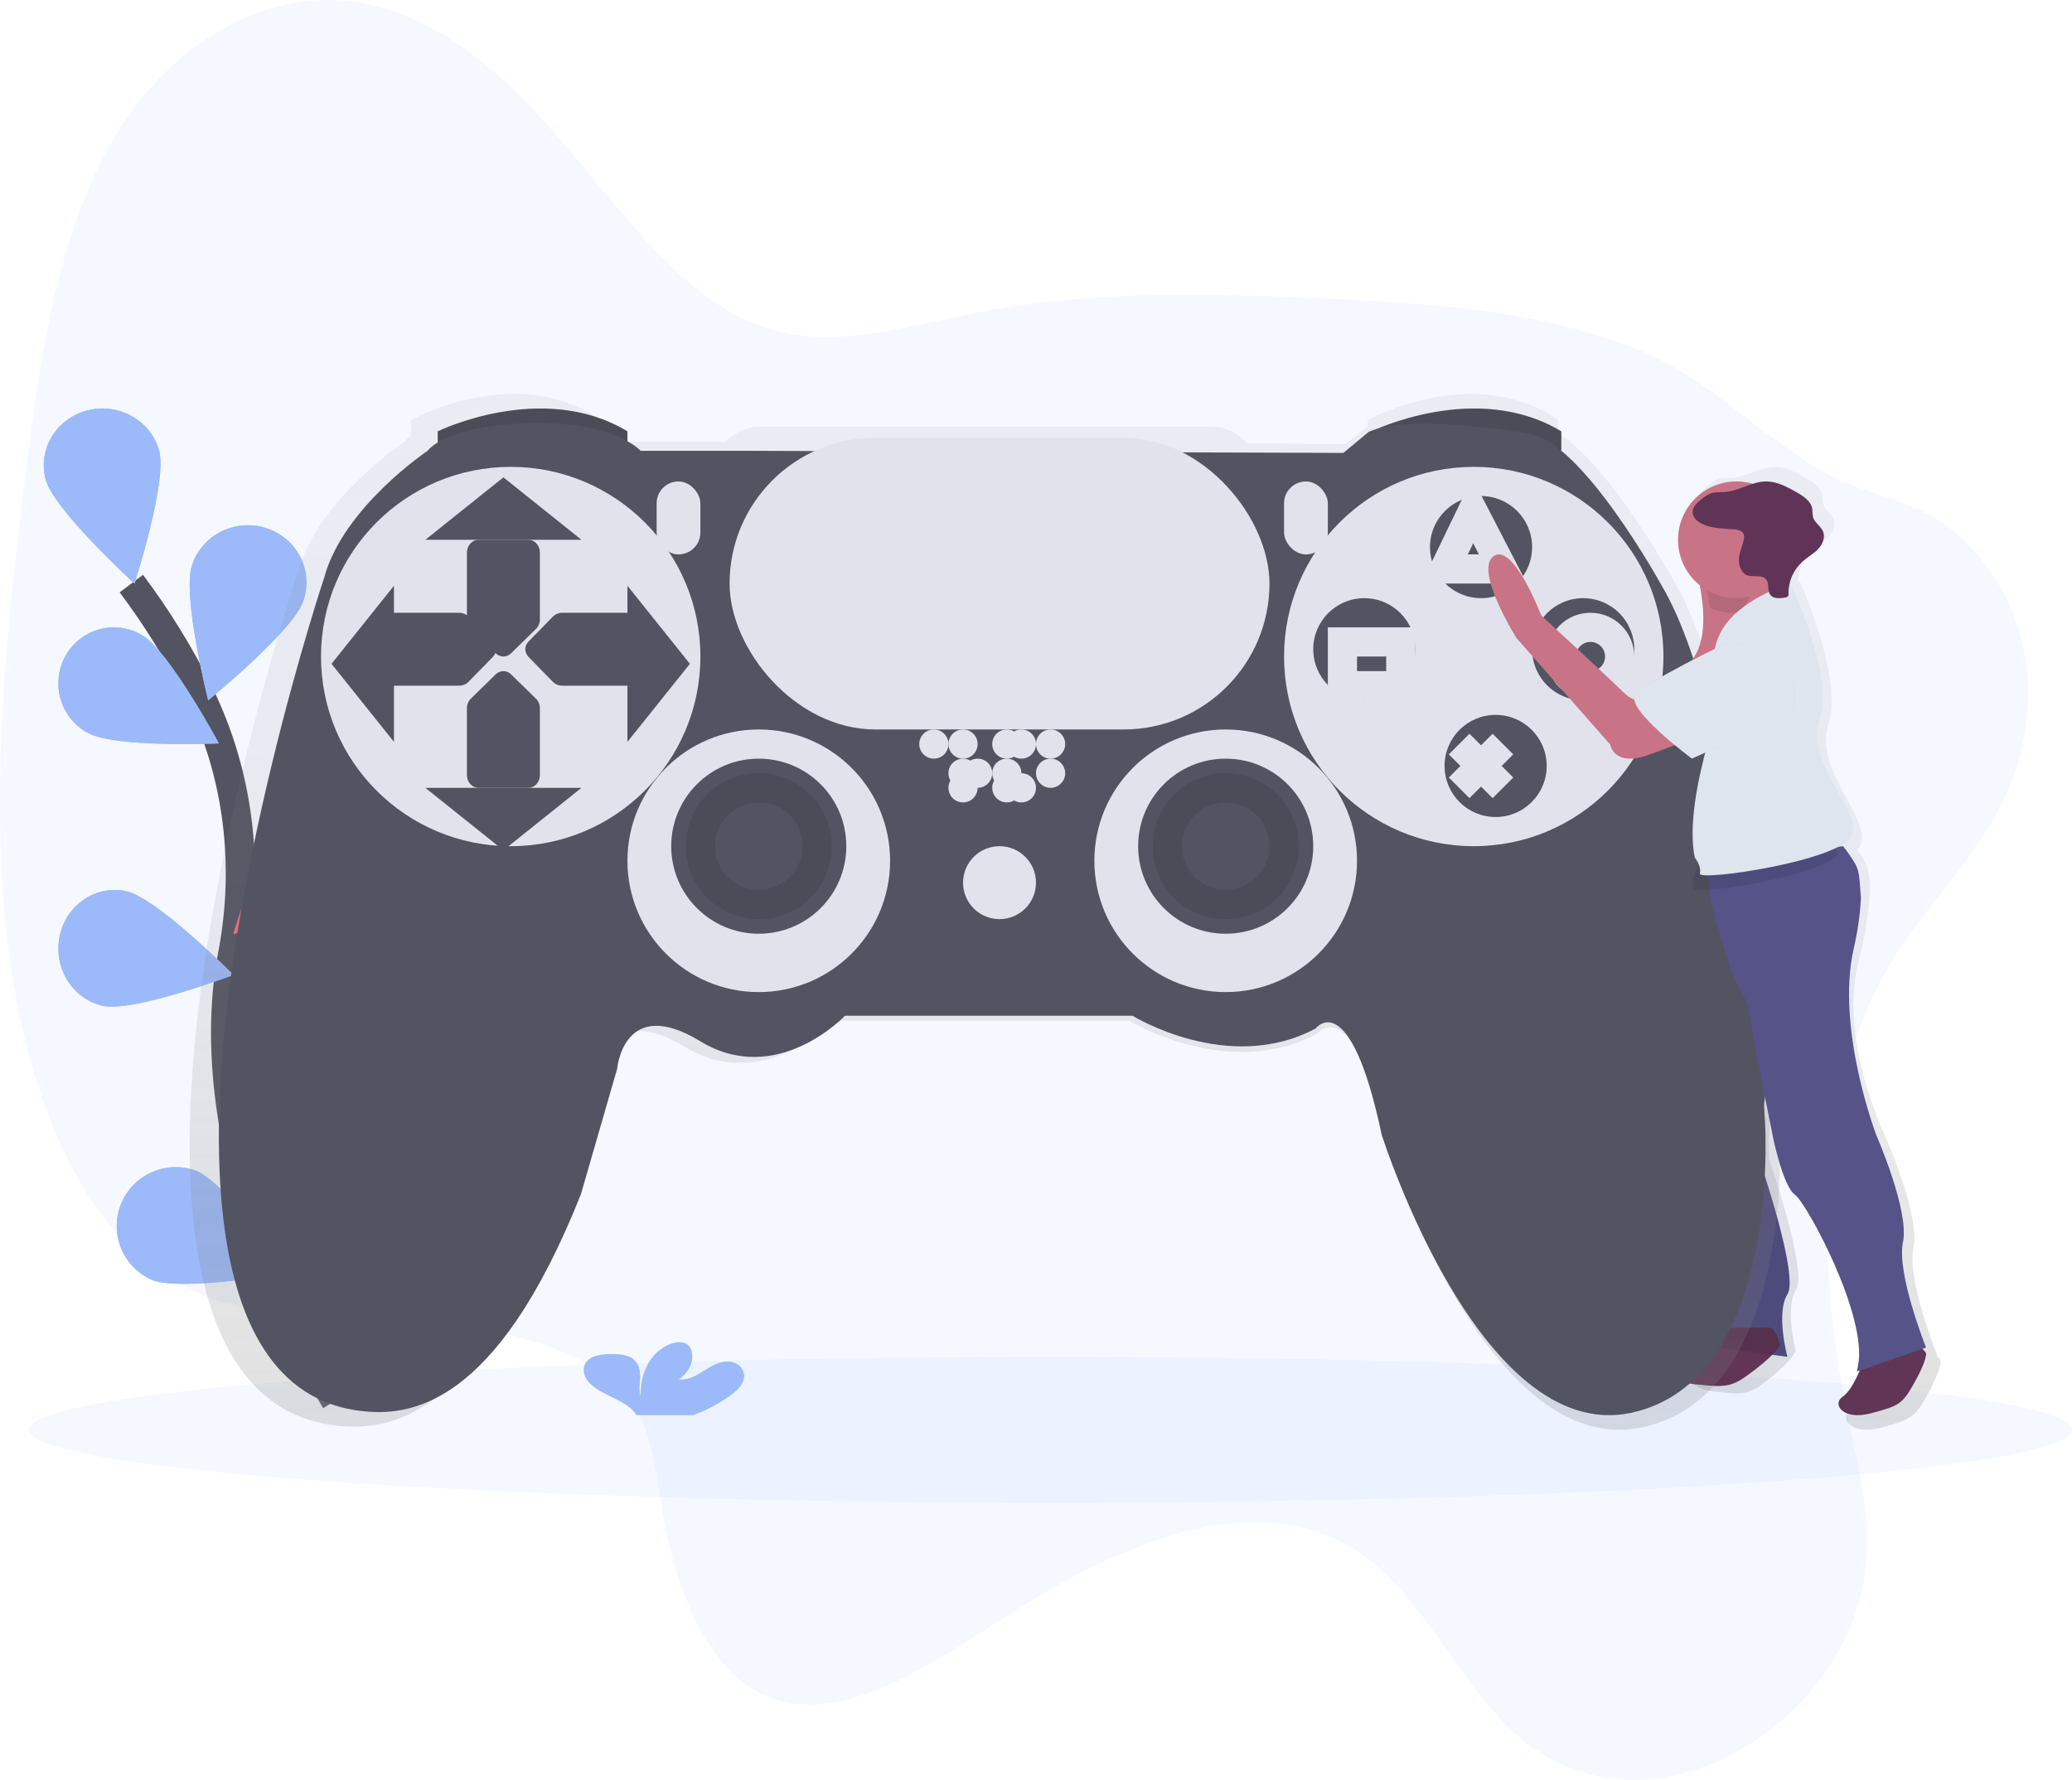 <?xml version="1.0" encoding="UTF-8"?>
<svg width="142px" height="122px" viewBox="0 0 142 122" version="1.1" xmlns="http://www.w3.org/2000/svg" xmlns:xlink="http://www.w3.org/1999/xlink">
    <!-- Generator: Sketch 60 (88103) - https://sketch.com -->
    <title>gaming</title>
    <desc>Created with Sketch.</desc>
    <defs>
        <linearGradient x1="49.992%" y1="99.981%" x2="49.992%" y2="-0.009%" id="linearGradient-1">
            <stop stop-color="#808080" stop-opacity="0.25" offset="0%"></stop>
            <stop stop-color="#808080" stop-opacity="0.12" offset="54%"></stop>
            <stop stop-color="#808080" stop-opacity="0.1" offset="100%"></stop>
        </linearGradient>
        <linearGradient x1="50.001%" y1="100.008%" x2="50.001%" y2="0%" id="linearGradient-2">
            <stop stop-color="#808080" stop-opacity="0.25" offset="0%"></stop>
            <stop stop-color="#808080" stop-opacity="0.12" offset="54%"></stop>
            <stop stop-color="#808080" stop-opacity="0.1" offset="100%"></stop>
        </linearGradient>
    </defs>
    <g id="Page-1" stroke="none" stroke-width="1" fill="none" fill-rule="evenodd">
        <g id="Homepage" transform="translate(-525, -1303)">
            <g id="Use-Cases-Section" transform="translate(101, 840)">
                <g id="Gaming" transform="translate(408, 454)">
                    <g id="gaming" transform="translate(0, 4)">
                        <path d="M145.461,71.201 C139.943,80.596 140.695,93.229 142.844,103.155 C143.562,106.478 144.398,109.979 143.654,113.736 C142.743,118.324 139.684,121.976 136.618,124.089 C131.029,127.944 124.733,127.972 120.225,124.162 C116.33,120.869 113.838,115.039 109.856,111.927 C103.192,106.722 93.85,110.159 85.689,115.326 C79.915,118.982 73.551,123.594 68.331,121.17 C64.658,119.464 62.445,114.478 61.474,109.022 C61.004,106.388 60.747,103.505 59.591,101.515 C58.903,100.331 57.942,99.55 56.943,98.914 C47.817,93.107 35.212,98.39 26.431,91.789 C20.501,87.33 17.263,77.935 16.336,67.833 C15.41,57.731 16.547,46.878 17.915,36.183 C18.888,28.585 20.163,20.444 23.984,14.2 C28.027,7.594 34.255,4.551 39.606,5.053 C44.957,5.556 49.543,9.119 53.47,13.5 C58.377,18.98 62.762,26.015 69.219,27.681 C73.618,28.814 78.476,27.293 83.189,26.39 C91.069,24.88 98.804,25.103 106.482,25.446 C113.834,25.774 121.227,26.221 128.03,28.865 C132.845,30.737 136.488,34.766 140.971,37.341 C143.889,39.02 147.216,39.17 149.92,41.434 C153.253,44.223 156.081,49.441 154.593,56.141 C153.179,62.516 148.395,66.214 145.461,71.201 Z" id="Path" fill="#9CBAFA" opacity="0.1"></path>
                        <path d="M39,101 C39,101 29.198,84.87 31.948,70.397 C33.104,64.322 32.361,58.037 29.618,52.488 C28.312,49.857 26.766,47.351 25,45" id="Path" stroke="#535461" stroke-width="2"></path>
                        <path d="M26.91,35.908 C27.473,37.987 25.22,45 25.22,45 C25.22,45 19.698,39.961 19.134,37.883 C18.568,35.805 19.85,33.677 21.998,33.129 C24.145,32.582 26.344,33.823 26.91,35.901 L26.91,35.908 Z" id="Path" fill="#9CBAFA"></path>
                        <path d="M36.781,46.201 C36.089,48.26 30.268,53 30.268,53 C30.268,53 28.465,45.808 29.159,43.749 C29.592,42.399 30.734,41.382 32.15,41.087 C33.565,40.791 35.033,41.264 35.992,42.323 C36.951,43.382 37.252,44.864 36.781,46.201 Z" id="Path" fill="#9CBAFA"></path>
                        <path d="M41.618,66.2 C39.869,67.705 32,69 32,69 C32,69 34.273,61.513 36.021,60 C37.773,58.525 40.411,58.702 41.941,60.398 C43.471,62.093 43.326,64.678 41.616,66.2 L41.618,66.2 Z" id="Path" fill="#9CBAFA"></path>
                        <path d="M42.073,81.674 C40.598,83.445 33,86 33,86 C33,86 33.955,78.289 35.43,76.519 C36.909,74.763 39.581,74.49 41.409,75.908 C43.236,77.326 43.533,79.903 42.073,81.674 Z" id="Path" fill="#9CBAFA"></path>
                        <path d="M22.017,55.23 C23.842,56.273 31,55.954 31,55.954 C31,55.954 27.573,49.584 25.748,48.545 C24.564,47.828 23.089,47.818 21.895,48.517 C20.7,49.217 19.975,50.516 20.001,51.912 C20.026,53.308 20.798,54.58 22.017,55.234 L22.017,55.23 Z" id="Path" fill="#9CBAFA"></path>
                        <path d="M23.057,73.944 C25.143,74.408 32,71.823 32,71.823 C32,71.823 26.76,66.554 24.67,66.089 C22.583,65.626 20.531,67.009 20.086,69.178 C19.641,71.347 20.971,73.48 23.057,73.943 L23.057,73.944 Z" id="Path" fill="#9CBAFA"></path>
                        <path d="M26.409,92.732 C28.483,93.559 36,92.209 36,92.209 C36,92.209 31.486,86.065 29.412,85.238 C27.362,84.504 25.098,85.521 24.29,87.538 C23.482,89.555 24.419,91.848 26.411,92.726 L26.409,92.732 Z" id="Path" fill="#9CBAFA"></path>
                        <path d="M26.91,35.908 C27.473,37.987 25.22,45 25.22,45 C25.22,45 19.698,39.961 19.134,37.883 C18.568,35.805 19.85,33.677 21.998,33.129 C24.145,32.582 26.344,33.823 26.91,35.901 L26.91,35.908 Z" id="Path" fill="#9CBAFA"></path>
                        <path d="M36.781,46.201 C36.089,48.26 30.268,53 30.268,53 C30.268,53 28.465,45.808 29.159,43.749 C29.592,42.399 30.734,41.382 32.15,41.087 C33.565,40.791 35.033,41.264 35.992,42.323 C36.951,43.382 37.252,44.864 36.781,46.201 Z" id="Path" fill="#9CBAFA"></path>
                        <path d="M41.618,66.2 C39.869,67.705 32,69 32,69 C32,69 34.273,61.513 36.021,60 C37.773,58.525 40.411,58.702 41.941,60.398 C43.471,62.093 43.326,64.678 41.616,66.2 L41.618,66.2 Z" id="Path" fill="#FC6681"></path>
                        <path d="M42.073,81.674 C40.598,83.445 33,86 33,86 C33,86 33.955,78.289 35.43,76.519 C36.909,74.763 39.581,74.49 41.409,75.908 C43.236,77.326 43.533,79.903 42.073,81.674 Z" id="Path" fill="#FC6681"></path>
                        <path d="M22.017,55.23 C23.842,56.273 31,55.954 31,55.954 C31,55.954 27.573,49.584 25.748,48.545 C24.564,47.828 23.089,47.818 21.895,48.517 C20.7,49.217 19.975,50.516 20.001,51.912 C20.026,53.308 20.798,54.58 22.017,55.234 L22.017,55.23 Z" id="Path" fill="#9CBAFA"></path>
                        <path d="M23.057,73.944 C25.143,74.408 32,71.823 32,71.823 C32,71.823 26.76,66.554 24.67,66.089 C22.583,65.626 20.531,67.009 20.086,69.178 C19.641,71.347 20.971,73.48 23.057,73.943 L23.057,73.944 Z" id="Path" fill="#9CBAFA"></path>
                        <path d="M26.409,92.732 C28.483,93.559 36,92.209 36,92.209 C36,92.209 31.486,86.065 29.412,85.238 C27.362,84.504 25.098,85.521 24.29,87.538 C23.482,89.555 24.419,91.848 26.411,92.726 L26.409,92.732 Z" id="Path" fill="#9CBAFA"></path>
                        <ellipse id="Oval" fill="#9CBAFA" opacity="0.1" cx="88" cy="103" rx="70" ry="5"></ellipse>
                        <path d="M148.995,98.235 C148.995,98.235 148.878,98.08 148.715,97.906 L148.762,97.89 C148.762,97.89 146.665,92.709 147.132,90.522 C147.599,88.334 145.268,83.039 145.268,83.039 C145.268,83.039 141.83,76.08 143.457,70.527 C143.643,69.872 143.783,69.207 143.877,68.534 C144.363,65.244 144.191,64.567 143.376,63.365 L143.287,63.235 C143.387,63.139 143.467,63.023 143.52,62.894 C144.219,61.052 140.26,57.714 141.313,54.604 C142.285,51.723 139.755,45.778 139.379,44.923 L139.379,44.923 L139.337,44.825 L139.21,44.866 C139.231,44.124 139.527,43.414 140.041,42.873 L140.065,42.85 C140.414,42.532 140.839,42.298 141.166,41.957 L141.185,41.935 C141.218,41.905 141.251,41.874 141.282,41.842 C141.607,41.506 141.829,41.006 141.652,40.574 C141.492,40.179 141.043,39.938 140.937,39.526 C140.912,39.34 140.896,39.154 140.89,38.967 C140.805,38.386 140.234,38.022 139.715,37.734 C139.071,37.375 138.394,37.009 137.649,37 C136.642,37 135.74,37.668 134.74,37.75 C134.399,37.779 134.045,37.739 133.722,37.851 C133.476,37.952 133.25,38.095 133.054,38.274 C132.939,38.364 132.83,38.461 132.728,38.565 C132.502,38.774 132.31,39.021 132.318,39.317 C132.335,39.533 132.437,39.734 132.603,39.876 C131.951,40.753 131.724,41.87 131.985,42.929 C132.245,43.987 132.966,44.876 133.953,45.36 C133.965,45.439 133.976,45.521 133.988,45.606 C134.135,46.696 134.222,48.238 133.829,49.446 C132.157,50.298 129.55,51.687 129.083,52.304 C129.01,52.409 128.987,52.542 129.021,52.665 C129.008,52.722 129.005,52.78 129.013,52.838 C128.647,52.921 128.161,52.838 127.569,52.304 C126.171,51.038 121.746,47.238 121.746,47.238 C121.746,47.238 119.767,42.403 118.369,43.319 C116.971,44.235 119.999,48.73 119.999,48.73 L126.628,55.756 C126.628,55.756 126.861,57.252 129.306,56.446 C130.114,56.181 130.844,55.927 131.461,55.708 L131.608,55.831 C131.057,59.016 130.772,63.26 132.803,64.506 C132.962,64.714 133.077,64.952 133.141,65.205 C133.13,65.243 133.12,65.282 133.111,65.32 C132.956,65.955 132.857,66.603 132.818,67.256 C132.435,68.121 132.258,69.062 132.302,70.005 L131.524,80.966 C131.524,80.966 131.408,83.383 132.223,85.225 C133.038,87.067 135.601,96.277 133.853,96.968 L134.019,96.99 C133.518,97.499 132.675,98.272 132.033,98.424 C131.058,98.653 131.332,100.131 133.493,100.378 C135.655,100.625 135.915,100.604 137.435,99.352 C138.774,98.248 138.987,97.755 139.018,97.649 L139.094,97.659 C139.094,97.659 138.279,94.666 139.094,93.4 C139.909,92.134 137.232,84.422 137.232,84.422 C137.21,83.437 137.246,82.451 137.342,81.47 C137.753,82.534 138.047,83.271 138.047,83.271 C138.047,83.271 138.746,86.61 139.561,87.19 C140.376,87.771 144.686,95.71 143.987,99.163 L143.907,99.565 L144.103,99.508 L144.121,99.508 C143.852,100.166 143.363,101.205 142.823,101.587 C142.008,102.168 142.823,103.429 144.92,102.853 C147.017,102.276 147.249,102.162 148.182,100.436 C149.114,98.71 148.995,98.235 148.995,98.235 Z" id="Path" fill="url(#linearGradient-1)"></path>
                        <path d="M133.024,67.64 L132.507,67 C131.977,67.986 131.725,69.098 131.776,70.216 L131.006,81.226 C131.006,81.226 130.89,83.653 131.697,85.504 C132.505,87.355 135.043,96.604 133.313,97.298 L138.496,98 C138.496,98 137.689,94.994 138.496,93.722 C139.304,92.45 136.651,84.703 136.651,84.703 C136.651,84.703 136.42,78.229 138.611,76.724 C140.802,75.219 133.024,67.64 133.024,67.64 Z" id="Path" fill="#555388"></path>
                        <path d="M133.132,96.048 C133.132,96.048 131.605,97.701 130.571,97.93 C129.536,98.159 129.825,99.629 132.122,99.876 C134.419,100.123 134.695,100.102 136.311,98.854 C137.928,97.606 138,97.138 138,97.138 C138,97.138 137.681,96.029 137.295,96.005 C136.908,95.981 133.132,96.048 133.132,96.048 Z" id="Path" fill="#603556"></path>
                        <path d="M133.365,67.987 L132.504,67 C131.976,67.986 131.724,69.098 131.775,70.216 L131.006,81.226 C131.006,81.226 130.89,83.653 131.696,85.504 C132.503,87.355 135.036,96.604 133.309,97.298 L138.482,98 C138.482,98 137.676,94.994 138.482,93.722 C139.288,92.45 136.639,84.703 136.639,84.703 C136.639,84.703 136.409,78.229 138.597,76.724 C140.784,75.219 133.365,67.987 133.365,67.987 Z" id="Path" fill="#000000" opacity="0.1"></path>
                        <path d="M137.959,82.411 C137.959,82.411 136.534,54.596 130.68,44.752 C130.68,44.752 126.388,36.96 122.8,34.688 L122.8,33.79 C116.947,29.763 109.744,33.79 109.744,33.79 L109.744,34.188 L108.243,35.431 L101.484,35.407 C100.865,34.665 99.945,34.237 98.976,34.237 L68.136,34.237 C67.225,34.236 66.355,34.615 65.738,35.281 L58.719,35.281 C58.719,35.281 58.305,34.803 57.218,34.322 L57.218,33.79 C51.365,29.763 44.162,33.79 44.162,33.79 L44.162,34.871 C43.991,34.983 43.839,35.122 43.711,35.281 C43.711,35.281 37.783,39.23 36.432,44.155 C36.432,44.155 29.153,65.856 29.003,82.859 C28.852,99.861 35.456,102.248 38.907,102.695 C42.358,103.143 48.511,102.549 54.515,87.487 L57.066,78.688 C57.066,78.688 57.517,73.468 62.92,76.749 C68.323,80.031 73.125,74.959 73.125,74.959 L93.387,74.959 C93.387,74.959 100.134,79.13 106.293,75.842 C106.293,75.842 108.695,72.71 110.946,83.3 C110.946,83.3 117.85,105.076 128.505,102.839 C139.16,100.601 137.959,82.411 137.959,82.411 Z" id="Path" fill="url(#linearGradient-2)"></path>
                        <path d="M46,36 L46,34.565 C46,34.565 53.172,31.043 59,34.565 L59,35.87 L46,36 Z" id="Path" fill="#535461"></path>
                        <path d="M110,36 L110,34.565 C110,34.565 117.172,31.043 123,34.565 L123,35.87 L110,36 Z" id="Path" fill="#535461"></path>
                        <path d="M46,36 L46,34.565 C46,34.565 53.172,31.043 59,34.565 L59,35.87 L46,36 Z" id="Path" fill="#000000" opacity="0.1"></path>
                        <path d="M110,36 L110,34.565 C110,34.565 117.172,31.043 123,34.565 L123,35.87 L110,36 Z" id="Path" fill="#000000" opacity="0.1"></path>
                        <path d="M66.76,35.9 L59.9,35.9 C59.9,35.9 58.149,33.862 52.311,34.007 C46.473,34.153 45.305,35.9 45.305,35.9 C45.305,35.9 39.54,39.757 38.227,44.561 C38.227,44.561 31.148,65.741 31.002,82.336 C30.856,98.931 37.278,101.26 40.635,101.697 C43.992,102.134 49.976,101.551 55.814,86.849 L58.295,78.26 C58.295,78.26 58.733,73.165 63.987,76.368 C69.241,79.571 73.911,74.621 73.911,74.621 L93.614,74.621 C93.614,74.621 100.182,78.697 106.166,75.495 C106.166,75.495 108.501,72.438 110.69,82.773 C110.69,82.773 117.404,104.026 127.766,101.843 C138.128,99.659 136.961,81.9 136.961,81.9 C136.961,81.9 135.574,54.751 129.882,45.143 C129.882,45.143 124.409,35.172 120.76,34.735 C120.76,34.735 112.879,33.28 109.814,34.59 L108.063,36.045 L66.76,35.9 Z" id="Path" fill="#535461"></path>
                        <circle id="Oval" fill="#E2E2EC" cx="51" cy="50" r="13"></circle>
                        <circle id="Oval" fill="#E2E2EC" cx="117" cy="50" r="13"></circle>
                        <path d="M52.727,48.114 L51.021,49.782 C50.722,50.073 50.275,50.073 49.976,49.782 L48.268,48.114 C48.099,47.949 48.001,47.712 48,47.463 L48,42.873 C48.001,42.391 48.355,42 48.791,42 L52.209,42 C52.419,42 52.62,42.092 52.769,42.256 C52.917,42.42 53,42.643 53,42.875 L53,47.46 C52.998,47.711 52.898,47.949 52.727,48.114 L52.727,48.114 Z" id="Path" fill="#535461"></path>
                        <path d="M52.727,52.886 L51.021,51.218 C50.722,50.927 50.275,50.927 49.976,51.218 L48.268,52.887 C48.099,53.052 48.001,53.289 48,53.538 L48,58.125 C48,58.357 48.083,58.58 48.231,58.744 C48.38,58.908 48.581,59 48.791,59 L52.209,59 C52.419,59 52.62,58.909 52.768,58.745 C52.917,58.581 53,58.358 53,58.127 L53,53.539 C52.998,53.288 52.898,53.05 52.727,52.886 Z" id="Path" fill="#535461"></path>
                        <path d="M48.112,51.729 L49.782,50.021 C50.073,49.722 50.073,49.275 49.782,48.976 L48.112,47.268 C47.948,47.099 47.711,47.001 47.462,47 L42.874,47 C42.391,47.001 42,47.355 42,47.791 L42,51.209 C42,51.419 42.092,51.62 42.256,51.769 C42.42,51.917 42.643,52 42.875,52 L47.463,52 C47.712,51.998 47.949,51.899 48.112,51.729 L48.112,51.729 Z" id="Path" fill="#535461"></path>
                        <path d="M53.884,51.731 L52.219,50.021 C51.927,49.723 51.927,49.274 52.219,48.976 L53.888,47.268 C54.052,47.099 54.289,47.001 54.538,47 L59.125,47 C59.357,47 59.58,47.083 59.744,47.231 C59.908,47.38 60,47.581 60,47.791 L60,51.209 C60,51.419 59.909,51.62 59.745,51.768 C59.581,51.917 59.358,52 59.127,52 L54.54,52 C54.289,52 54.05,51.902 53.884,51.731 L53.884,51.731 Z" id="Path" fill="#535461"></path>
                        <polygon id="Path" stroke="#535461" stroke-width="2" points="48 41 53 41 50.5 39"></polygon>
                        <polygon id="Path" stroke="#535461" stroke-width="2" points="48 60 53 60 50.5 62"></polygon>
                        <polygon id="Path" stroke="#535461" stroke-width="2" points="42 48 42 53 40 50.5"></polygon>
                        <polygon id="Path" stroke="#535461" stroke-width="2" points="60 48 60 53 62 50.5"></polygon>
                        <circle id="Oval" fill="#E2E2EC" cx="68" cy="64" r="9"></circle>
                        <circle id="Oval" fill="#535461" cx="68" cy="63" r="6"></circle>
                        <circle id="Oval" fill="#E2E2EC" cx="100" cy="64" r="9"></circle>
                        <circle id="Oval" fill="#535461" cx="100" cy="63" r="6"></circle>
                        <circle id="Oval" stroke="#000000" stroke-width="2" opacity="0.1" cx="68" cy="63" r="4"></circle>
                        <circle id="Oval" stroke="#000000" stroke-width="2" opacity="0.1" cx="100" cy="63" r="4"></circle>
                        <circle id="Oval" fill="#E2E2EC" cx="84.5" cy="65.5" r="2.5"></circle>
                        <circle id="Oval" fill="#E2E2EC" cx="80" cy="56" r="1"></circle>
                        <circle id="Oval" fill="#E2E2EC" cx="82" cy="56" r="1"></circle>
                        <circle id="Oval" fill="#E2E2EC" cx="82" cy="59" r="1"></circle>
                        <circle id="Oval" fill="#E2E2EC" cx="85" cy="59" r="1"></circle>
                        <circle id="Oval" fill="#E2E2EC" cx="86" cy="59" r="1"></circle>
                        <circle id="Oval" fill="#E2E2EC" cx="82" cy="58" r="1"></circle>
                        <circle id="Oval" fill="#E2E2EC" cx="83" cy="58" r="1"></circle>
                        <circle id="Oval" fill="#E2E2EC" cx="85" cy="58" r="1"></circle>
                        <circle id="Oval" fill="#E2E2EC" cx="88" cy="58" r="1"></circle>
                        <circle id="Oval" fill="#E2E2EC" cx="85" cy="56" r="1"></circle>
                        <circle id="Oval" fill="#E2E2EC" cx="86" cy="56" r="1"></circle>
                        <circle id="Oval" fill="#E2E2EC" cx="88" cy="56" r="1"></circle>
                        <rect id="Rectangle" fill="#E2E2EC" x="61" y="38" width="3" height="5" rx="1.5"></rect>
                        <rect id="Rectangle" fill="#E2E2EC" x="104" y="38" width="3" height="5" rx="1.5"></rect>
                        <circle id="Oval" fill="#535461" cx="117.5" cy="42.5" r="3.5"></circle>
                        <circle id="Oval" fill="#535461" cx="109.5" cy="49.5" r="3.5"></circle>
                        <circle id="Oval" fill="#535461" cx="124.5" cy="49.5" r="3.5"></circle>
                        <circle id="Oval" fill="#535461" cx="118.5" cy="57.5" r="3.5"></circle>
                        <rect id="Rectangle" fill="#E2E2EC" x="66" y="35" width="37" height="20" rx="10"></rect>
                        <polygon id="Path" stroke="#E2E2EC" stroke-width="2" points="115 44 116.931 40 119 44"></polygon>
                        <rect id="Rectangle" stroke="#E2E2EC" stroke-width="2" x="108" y="49" width="4" height="3"></rect>
                        <circle id="Oval" stroke="#E2E2EC" stroke-width="2" cx="125" cy="50" r="2"></circle>
                        <line x1="116" y1="56" x2="119" y2="59" id="Path" stroke="#E2E2EC" stroke-width="2"></line>
                        <line x1="119" y1="56" x2="116" y2="59" id="Path" stroke="#E2E2EC" stroke-width="2"></line>
                        <path d="M65.941,100.735 C66.399,100.412 66.834,100.029 66.966,99.568 C67.107,99.058 66.793,98.536 66.251,98.379 C65.594,98.19 64.892,98.533 64.358,98.88 C63.824,99.227 63.216,99.624 62.518,99.551 C63.24,99.068 63.586,98.28 63.385,97.574 C63.351,97.421 63.267,97.28 63.144,97.172 C62.779,96.877 62.117,97.004 61.681,97.235 C60.291,97.974 59.904,99.398 59.896,100.681 C59.756,100.218 59.875,99.737 59.87,99.261 C59.866,98.786 59.695,98.26 59.164,98.005 C58.825,97.869 58.457,97.804 58.087,97.814 C57.464,97.797 56.766,97.844 56.341,98.19 C55.812,98.613 55.949,99.338 56.41,99.809 C56.87,100.281 57.572,100.577 58.217,100.903 C58.71,101.152 59.207,101.441 59.509,101.833 C59.548,101.885 59.58,101.941 59.605,102 L63.521,102 C64.381,101.673 65.194,101.248 65.941,100.735 Z" id="Path" fill="#9CBAFA"></path>
                        <path d="M143.686,98.352 C143.686,98.352 143.041,100.219 142.288,100.731 C141.534,101.243 142.288,102.386 144.23,101.869 C146.173,101.351 146.382,101.248 147.242,99.697 C148.103,98.146 147.996,97.733 147.996,97.733 C147.996,97.733 147.351,96.906 147.025,97.009 C146.698,97.112 143.686,98.352 143.686,98.352 Z" id="Path" fill="#603556"></path>
                        <path d="M139,47.301 C139,47.301 129.014,52.146 131.356,50.746 C132.93,49.806 132.834,47.31 132.602,45.773 C132.529,45.294 132.443,44.908 132.391,44.691 C132.361,44.569 132.342,44.501 132.342,44.501 C132.342,44.501 137.184,41.962 136.912,43.488 L136.912,43.488 C136.912,43.502 136.912,43.516 136.905,43.53 C136.881,43.632 136.869,43.736 136.868,43.84 C136.835,45.409 139,47.301 139,47.301 Z" id="Path" fill="#C87486"></path>
                        <path d="M129.395,52.447 C129.395,52.447 128.607,53.762 127.256,52.447 C125.905,51.132 121.625,47.186 121.625,47.186 C121.625,47.186 119.711,42.164 118.357,43.121 C117.003,44.079 119.934,48.742 119.934,48.742 L126.354,56.035 C126.354,56.035 126.579,57.59 128.945,56.752 C131.311,55.915 133,55.198 133,55.198 L129.395,52.447 Z" id="Path" fill="#C87486"></path>
                        <g id="Group"></g>
                        <path d="M148,97.367 L143.45,98.945 L143.257,99 L143.337,98.606 C144.019,95.226 139.814,87.451 139.011,86.887 C138.208,86.323 137.529,83.052 137.529,83.052 C137.529,83.052 136.037,75.616 135.81,74.043 C135.752,73.65 135.544,73.336 135.292,72.903 C134.911,72.246 134.615,71.545 134.411,70.816 C133.91,69.072 132.743,65.977 133.172,64.226 C133.259,63.87 132.905,64.78 133.025,64.433 L133.094,64.241 L142.309,63 C142.462,63.184 142.605,63.375 142.738,63.574 C143.435,64.598 143.39,64.598 143.536,66.546 C143.473,67.72 143.305,68.887 143.036,70.033 C141.796,75.501 144.593,82.82 144.593,82.82 C144.593,82.82 146.87,88.003 146.415,90.143 C145.96,92.284 148,97.367 148,97.367 Z" id="Path" fill="#555388"></path>
                        <path d="M142,63.543 C140.641,65.147 131.933,66.394 132.041,65.884 C132.074,65.708 132.06,65.528 132,65.358 C132.087,65.02 132.191,64.685 132.313,64.357 L132.382,64.175 L141.573,63 C141.725,63.174 141.868,63.355 142,63.543 L142,63.543 Z" id="Path" fill="#000000" opacity="0.1"></path>
                        <path d="M138.709,45 C138.709,45 134.845,46.102 133.788,48.628 C132.731,51.155 134.59,51.292 134.59,51.292 C134.59,51.292 131.268,59.506 132.148,63.783 C132.148,63.783 132.616,64.333 132.5,64.881 C132.384,65.429 142.216,64.003 142.917,62.245 C143.617,60.488 139.639,57.304 140.693,54.339 C141.747,51.373 138.709,45 138.709,45 Z" id="Path" fill="#DFE5EE"></path>
                        <path d="M136.984,44.549 C136.978,44.582 136.967,44.615 136.952,44.645 C136.803,44.933 136.33,44.618 136.494,45.049 C135.863,45.699 135.664,47 134.7,47 C134.176,47.002 133.659,46.881 133.187,46.648 C133.122,46.152 133.046,45.752 133,45.528 C133.421,45.272 136.787,43.273 136.989,44.283 L136.989,44.283 C137.005,44.371 137.003,44.461 136.984,44.549 L136.984,44.549 Z" id="Path" fill="#000000" opacity="0.1"></path>
                        <circle id="Oval" fill="#C87486" cx="135" cy="42" r="4"></circle>
                        <path d="M138.73,53.938 L131.952,57 C131.952,57 127.352,53.586 128.078,52.645 C128.804,51.705 134.493,49 134.493,49 C134.493,49 140.303,50.17 138.73,53.938 Z" id="Path" fill="#000000" opacity="0.1"></path>
                        <path d="M138.73,53.939 L131.951,57 C131.951,57 127.351,53.585 128.078,52.644 C128.805,51.703 134.494,49 134.494,49 C134.494,49 140.303,50.166 138.73,53.939 Z" id="Path" fill="#DFE5EE"></path>
                        <path d="M134.145,41.241 C133.593,41.186 133.022,41.126 132.542,40.854 C132.264,40.697 132.009,40.437 132,40.121 C131.99,39.75 132.309,39.46 132.602,39.225 C132.792,39.053 133.011,38.915 133.25,38.818 C133.564,38.711 133.906,38.75 134.237,38.722 C135.21,38.642 136.081,37.994 137.059,38 C137.777,38 138.437,38.36 139.062,38.707 C139.562,38.984 140.117,39.335 140.2,39.892 C140.205,40.071 140.221,40.25 140.245,40.428 C140.348,40.825 140.784,41.056 140.94,41.436 C141.11,41.852 140.895,42.333 140.58,42.657 C140.265,42.981 139.852,43.204 139.521,43.506 C138.9,44.07 138.555,44.867 138.571,45.696 C138.578,45.75 138.57,45.805 138.546,45.854 C138.496,45.914 138.422,45.951 138.342,45.954 C137.982,46.02 137.538,46.056 137.322,45.765 C137.107,45.473 137.277,44.988 137.031,44.701 C136.718,44.331 136.059,44.625 135.635,44.383 C135.492,44.292 135.381,44.161 135.315,44.007 C134.965,43.269 135.366,42.69 135.511,41.984 C135.682,41.161 134.738,41.299 134.145,41.241 Z" id="Path" fill="#000000" opacity="0.1"></path>
                        <path d="M134.145,41.238 C133.593,41.184 133.022,41.124 132.542,40.852 C132.264,40.695 132.009,40.435 132,40.12 C131.99,39.749 132.309,39.459 132.602,39.224 C132.792,39.052 133.011,38.915 133.25,38.817 C133.564,38.71 133.906,38.749 134.237,38.722 C135.21,38.642 136.081,37.994 137.059,38 C137.777,38 138.437,38.36 139.062,38.706 C139.562,38.983 140.117,39.334 140.2,39.89 C140.205,40.07 140.221,40.249 140.245,40.427 C140.348,40.823 140.784,41.054 140.94,41.434 C141.11,41.849 140.895,42.33 140.58,42.653 C140.265,42.977 139.852,43.2 139.521,43.502 C138.898,44.067 138.552,44.865 138.57,45.696 C138.577,45.75 138.568,45.805 138.545,45.855 C138.494,45.914 138.42,45.951 138.341,45.954 C137.981,46.02 137.537,46.056 137.321,45.765 C137.105,45.474 137.276,44.989 137.03,44.702 C136.716,44.332 136.058,44.626 135.634,44.384 C135.491,44.293 135.379,44.162 135.313,44.009 C134.961,43.27 135.363,42.686 135.509,41.974 C135.68,41.16 134.736,41.3 134.145,41.238 Z" id="Path" fill="#603456"></path>
                    </g>
                </g>
            </g>
        </g>
    </g>
</svg>